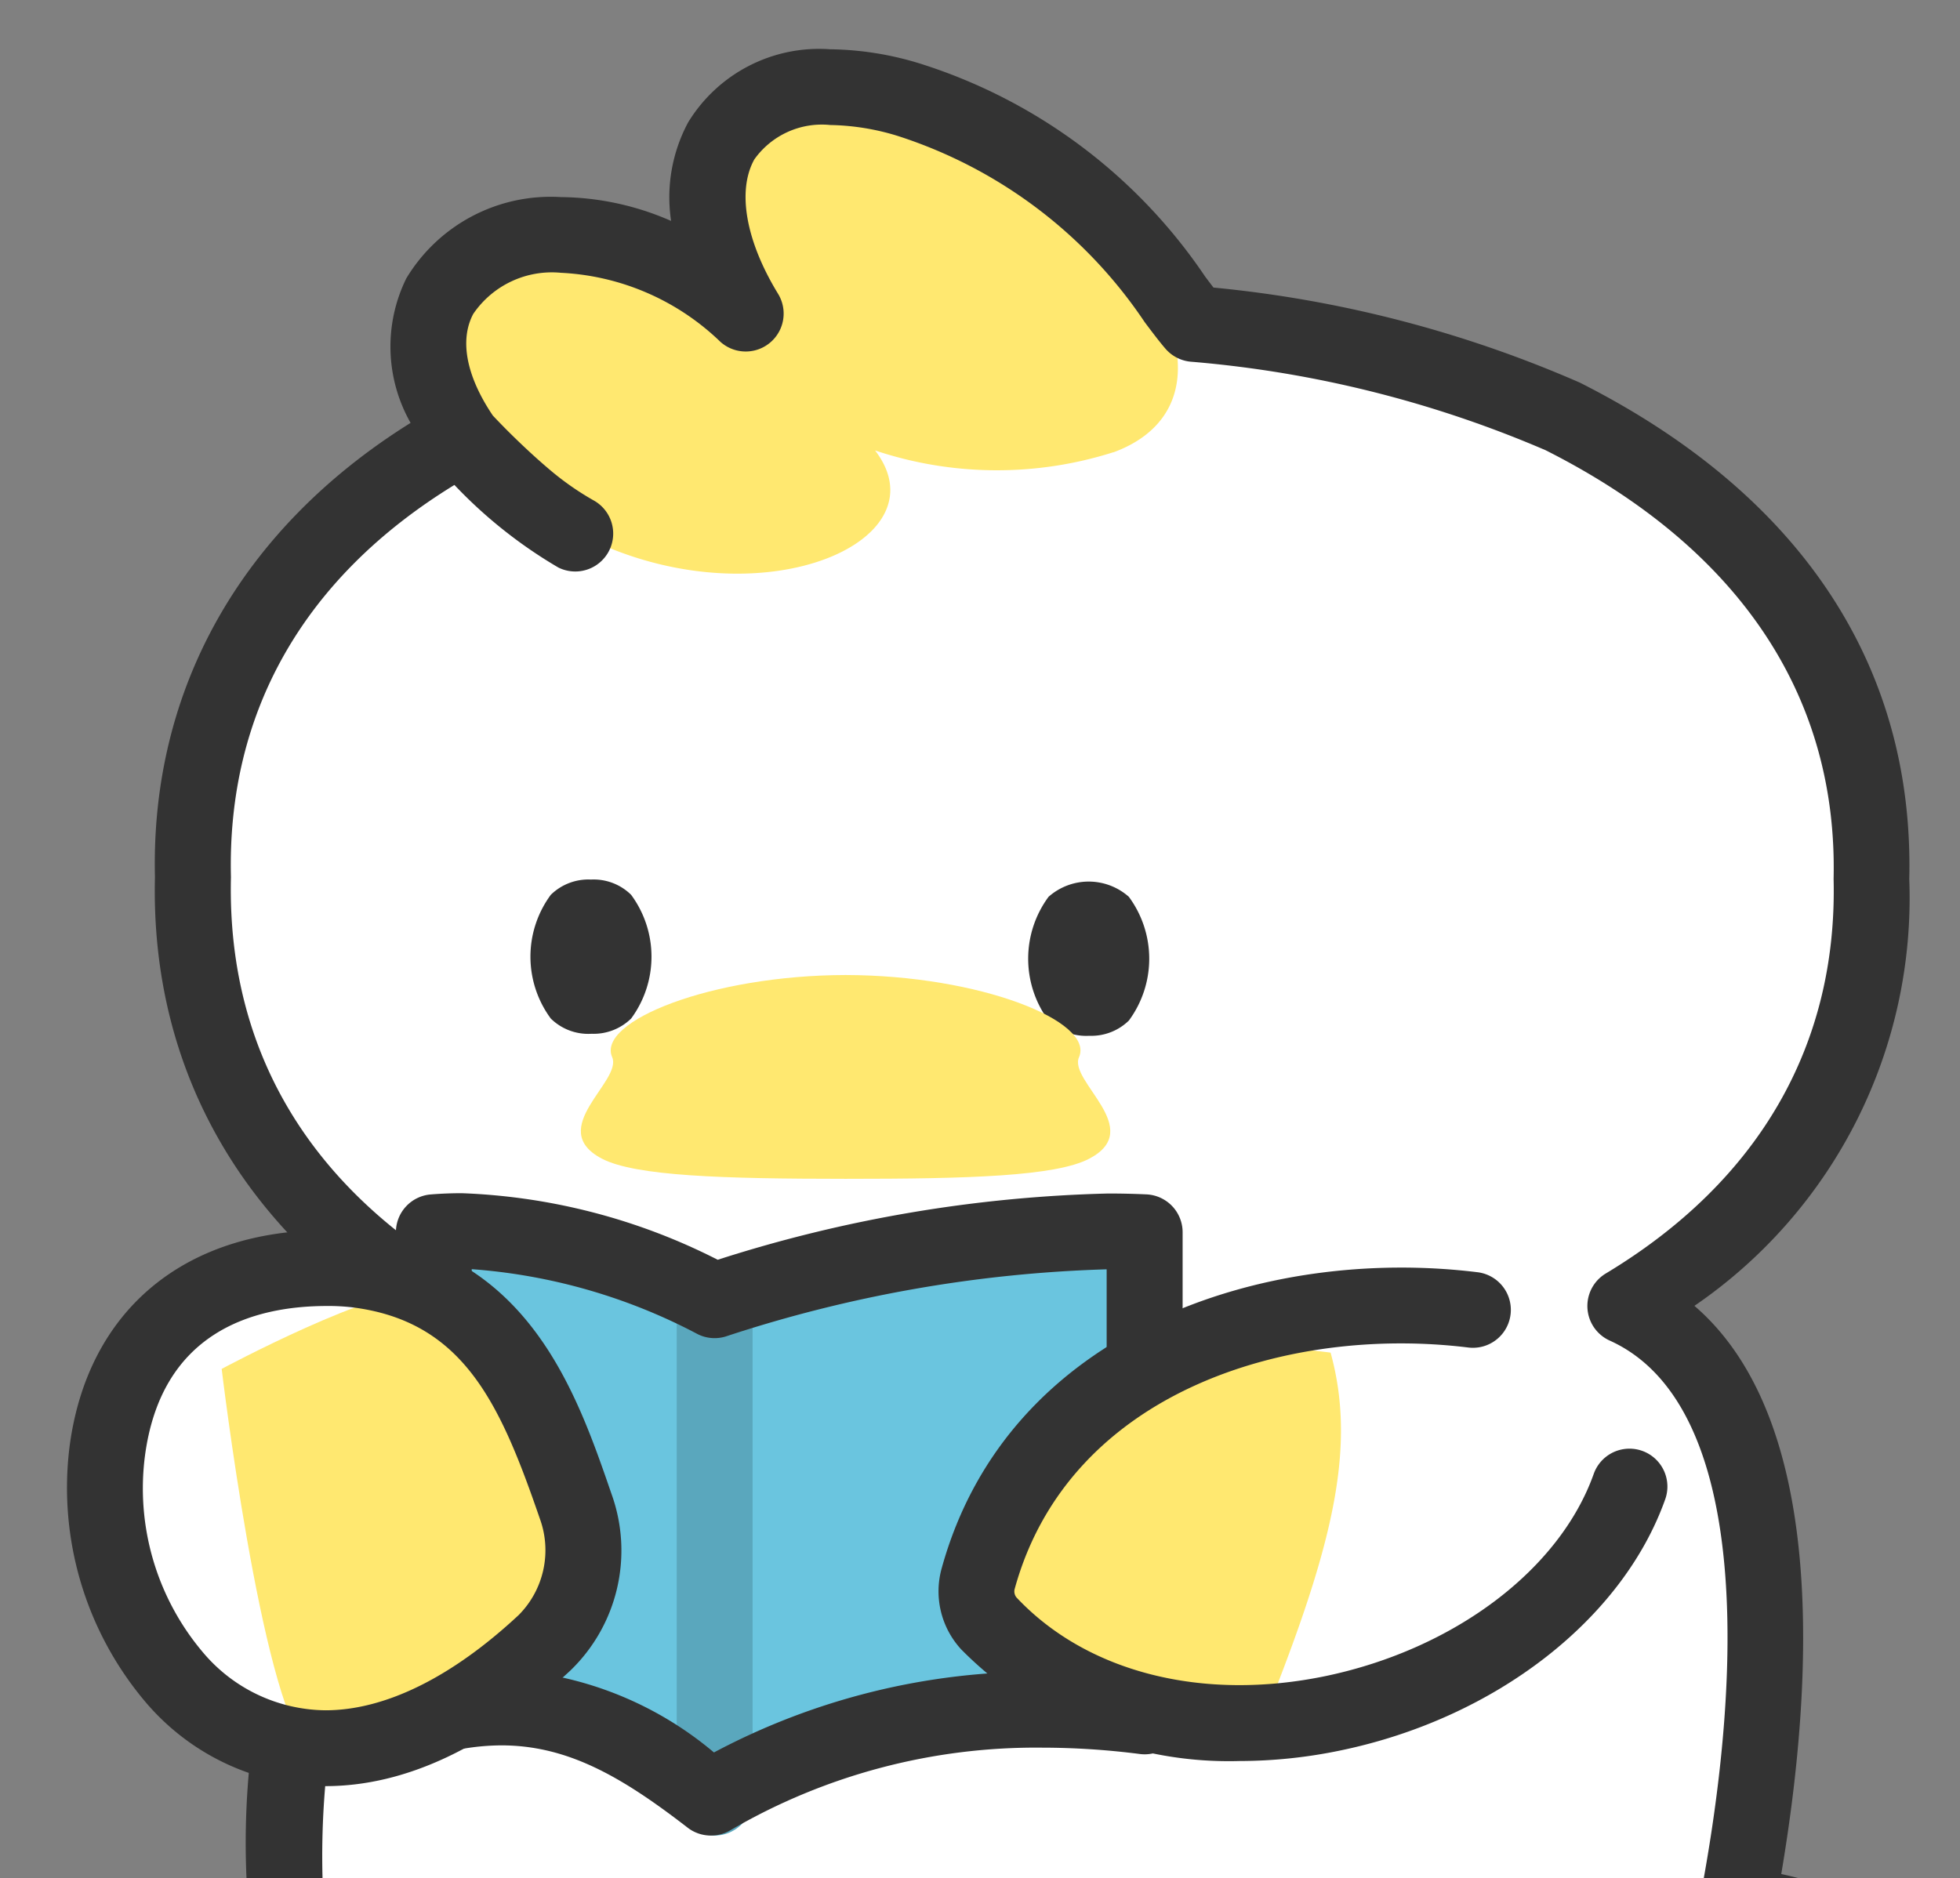 <svg id="グループ_165" data-name="グループ 165" xmlns="http://www.w3.org/2000/svg" xmlns:xlink="http://www.w3.org/1999/xlink" width="56.429" height="54.087" viewBox="0 0 56.429 54.087">
  <rect x="0" y="0" width="56.429" height="54.087" fill="#808080" stroke="none"/>
  <defs>
    <clipPath id="clip-path">
      <rect id="長方形_77" data-name="長方形 77" width="56.429" height="54.087" fill="none"/>
    </clipPath>
  </defs>
  <g id="グループ_164" data-name="グループ 164" clip-path="url(#clip-path)">
    <path id="パス_989" data-name="パス 989" d="M68.846,68.3c1.756-3.367,4.1-17.986-2.2-21.7,4.656-2.8,7.218-7.045,7.089-12.33.142-5.929-3.167-10.406-8.884-13.294A33.549,33.549,0,0,0,54.24,18.323c-1-1.157-3.149-4.953-8.209-6.458s-7.318,1.88-4.7,6.159c-5.224-4.654-11.577-1.476-8.185,3.547l0,0a14.217,14.217,0,0,0,3.267,2.782,15.327,15.327,0,0,1-3.278-2.776c-5.054,2.8-7.853,7.176-7.722,12.7-.14,5.777,2.937,10.31,8.447,13.08-.024.017-.046.037-.07.057-7.526,7.249-7.414,22.13-1.114,27.657.111,5.576,2.648,6.524,7.556,6.524s6.844-.725,6.844-5.492a4.321,4.321,0,0,0,1.854.014c.2,4.252,1.266,5.477,6.927,5.477,1.71,0,7.97,0,8.043-5.379,8.535.25,13.135-8.7,13.135-8.7a12.218,12.218,0,0,0-7.053-3.695A13.6,13.6,0,0,1,68.846,68.3" transform="translate(-19.858 -8.989)" fill="#fff"/>
    <path id="パス_990" data-name="パス 990" d="M76.187,22.013a11.066,11.066,0,0,1-6.861-.051c2.54,3.313-6.577,6.129-11.9-.38q0-.007-.007-.007l0,0,0,0c-3.392-5.023,2.961-8.2,8.185-3.547-2.616-4.278-.358-7.666,4.7-6.159a13.1,13.1,0,0,1,5.006,2.782c3.587,3.7,3.393,6.443.877,7.365" transform="translate(-44.132 -8.99)" fill="#ffe870"/>
    <path id="パス_991" data-name="パス 991" d="M71.669,115.977a1.543,1.543,0,0,0-1.156.439,3,3,0,0,0,0,3.564,1.538,1.538,0,0,0,1.156.439h.041a1.547,1.547,0,0,0,1.115-.439,3,3,0,0,0,0-3.564,1.536,1.536,0,0,0-1.156-.439" transform="translate(-54.655 -90.648)" fill="#333"/>
    <path id="パス_992" data-name="パス 992" d="M138.442,116.683a1.742,1.742,0,0,0-2.312,0,3,3,0,0,0,0,3.564,1.547,1.547,0,0,0,1.156.439h.041a1.547,1.547,0,0,0,1.115-.439,3,3,0,0,0,0-3.564" transform="translate(-105.942 -90.857)" fill="#333"/>
    <path id="パス_993" data-name="パス 993" d="M90.9,130.932c.455-1.033-2.854-2.36-6.72-2.367-3.866.008-7.175,1.335-6.72,2.367.3.691-1.936,2.064-.293,2.923.965.5,3.47.578,7.013.579s6.048-.074,7.013-.579c1.642-.858-.6-2.232-.293-2.923" transform="translate(-59.835 -100.487)" fill="#ffe870"/>
    <path id="パス_994" data-name="パス 994" d="M36.323,78.776c-5.245,0-8.36-1.18-8.632-7.122-2.835-2.72-4.521-7.243-4.644-12.506A22.82,22.82,0,0,1,28.17,43.716c-5.151-3.053-7.894-7.755-7.758-13.377-.129-5.4,2.475-10.028,7.36-13.08a4.452,4.452,0,0,1-.124-4.16A4.85,4.85,0,0,1,32.1,10.757a8.042,8.042,0,0,1,3.172.686,4.567,4.567,0,0,1,.489-2.835A4.418,4.418,0,0,1,39.855,6.5a9.1,9.1,0,0,1,2.579.41,15.518,15.518,0,0,1,8.215,6.138c.085.112.164.218.238.314A34.554,34.554,0,0,1,61.436,16.1c6.351,3.207,9.63,8.15,9.483,14.294a14.23,14.23,0,0,1-6.185,12.292c3.812,3.279,3.447,10.758,2.5,16.362a12.91,12.91,0,0,1,6.71,3.831A1.092,1.092,0,0,1,74.1,64.1c-.19.37-4.651,8.859-13.1,9.281-.418,2.663-2.457,5.39-9.047,5.39-5.172,0-7.219-1.091-7.83-4.648C43.432,78.4,40.289,78.776,36.323,78.776Zm-7.289-59.73C24.705,21.7,22.483,25.59,22.6,30.34c-.127,5.31,2.586,9.486,7.846,12.13a1.092,1.092,0,0,1,.152,1.859c-3.478,3.354-5.5,8.889-5.363,14.768.112,4.8,1.7,9,4.257,11.242a1.092,1.092,0,0,1,.372.8c.092,4.63,1.774,5.454,6.464,5.454,4.839,0,5.752-.7,5.752-4.4a1.092,1.092,0,0,1,1.343-1.063,3.3,3.3,0,0,0,1.4,0,1.092,1.092,0,0,1,1.295,1.023c.155,3.369.46,4.435,5.836,4.435,4.638,0,6.912-1.407,6.951-4.3a1.092,1.092,0,0,1,1.124-1.077l.319,0c6.234,0,10.214-5.5,11.424-7.446a10.975,10.975,0,0,0-4.695-2.51,17.572,17.572,0,0,1-1.136,3.574,1.092,1.092,0,0,1-2.051-.73c2.2-8.091,3.106-18.292-1.595-20.413a1.092,1.092,0,0,1-.114-1.931c4.409-2.653,6.677-6.584,6.56-11.368C68.862,25.1,66,20.847,60.451,18.047A32.66,32.66,0,0,0,50.272,15.5a1.092,1.092,0,0,1-.765-.375c-.168-.194-.367-.456-.6-.767A13.55,13.55,0,0,0,41.811,9a6.939,6.939,0,0,0-1.957-.319,2.385,2.385,0,0,0-2.186.991c-.5.9-.248,2.346.684,3.87a1.092,1.092,0,0,1-1.658,1.385,7.1,7.1,0,0,0-4.591-1.99,2.737,2.737,0,0,0-2.527,1.184c-.4.754-.2,1.794.564,2.927q.189.2.372.385c.372.374.871.848,1.362,1.255a8.149,8.149,0,0,0,1.162.8,1.092,1.092,0,0,1-1.012,1.935A13.546,13.546,0,0,1,29.034,19.046Z" transform="translate(-15.951 -5.081)" fill="#333"/>
    <path id="パス_995" data-name="パス 995" d="M77.656,176.305a19.248,19.248,0,0,0-12.49,2.342c-2.24-1.732-4.592-3.208-7.974-2.342v-13.94a16.055,16.055,0,0,1,8.085,1.958,37.94,37.94,0,0,1,12.379-1.958Z" transform="translate(-44.702 -126.88)" fill="#6ac5df"/>
    <path id="線_1" data-name="線 1" d="M-3.908,11.508A1.092,1.092,0,0,1-5,10.416V-3.908A1.092,1.092,0,0,1-3.908-5,1.092,1.092,0,0,1-2.816-3.908V10.416A1.092,1.092,0,0,1-3.908,11.508Z" transform="translate(24.483 41.351)" fill="#5aa7bd"/>
    <path id="パス_996" data-name="パス 996" d="M61.258,175.831a1.091,1.091,0,0,1-.668-.228c-1.892-1.463-3.449-2.369-5.364-2.369a6.761,6.761,0,0,0-1.671.221,1.092,1.092,0,0,1-1.363-1.058v-13.94a1.092,1.092,0,0,1,1-1.088q.443-.036.894-.036a17.625,17.625,0,0,1,7.371,1.917A39.837,39.837,0,0,1,72.7,157.342q.555,0,1.1.025a1.092,1.092,0,0,1,1.042,1.091V172.4a1.092,1.092,0,0,1-1.231,1.083A22.1,22.1,0,0,0,70.8,173.3a17.428,17.428,0,0,0-8.994,2.388A1.091,1.091,0,0,1,61.258,175.831Zm-6.032-4.781a10.171,10.171,0,0,1,6.123,2.388,19.846,19.846,0,0,1,9.451-2.327c.607,0,1.227.025,1.855.075V159.525a38.575,38.575,0,0,0-10.973,1.936,1.092,1.092,0,0,1-.788-.062,16.469,16.469,0,0,0-6.519-1.878v11.573A8.338,8.338,0,0,1,55.226,171.05Z" transform="translate(-40.794 -122.972)" fill="#333"/>
    <path id="パス_997" data-name="パス 997" d="M148.156,174.931c-2.307,6.488-12.882,14.066-19.936,5.527,1.018-6.762,9.511-9.219,14.236-8.618Z" transform="translate(-100.218 -134.243)" fill="#fff"/>
    <path id="パス_998" data-name="パス 998" d="M135.3,177.487c-3.407,1.6-6.306,4.048-6.794,7.29,2.417,2.8,5.543,4.275,8.187,3.781,2.054-5.088,2.845-8.039,2.059-10.89a22.863,22.863,0,0,0-3.452-.181" transform="translate(-100.444 -138.716)" fill="#ffe870"/>
    <path id="パス_999" data-name="パス 999" d="M132.392,181.358a10.83,10.83,0,0,1-8.009-3.213,2.467,2.467,0,0,1-.564-2.336c1.913-6.929,9.338-9.277,15.428-8.527a1.092,1.092,0,1,1-.267,2.168c-5.189-.639-11.488,1.261-13.056,6.941a.276.276,0,0,0,.05.258c2.03,2.159,5.359,3,8.905,2.261,3.7-.776,6.732-3.061,7.713-5.821a1.092,1.092,0,1,1,2.058.732c-1.231,3.461-4.89,6.3-9.323,7.227A14.322,14.322,0,0,1,132.392,181.358Z" transform="translate(-96.708 -130.645)" fill="#333"/>
    <path id="パス_1000" data-name="パス 1000" d="M21.087,167.263c3.931.494,5.168,3.533,6.3,6.816a3.736,3.736,0,0,1-.9,3.927c-7.619,7.1-13.333.27-12.594-5.488.792-6.169,7.193-5.254,7.193-5.254" transform="translate(-10.809 -130.697)" fill="#fff"/>
    <path id="パス_1001" data-name="パス 1001" d="M35.05,170.3c1.318.2,4.707,5.255,4.507,8.878-1.374,1.89-4.878,4.336-7.885,4.238-1.323-1.482-2.448-10.9-2.448-10.9s4.509-2.419,5.826-2.214" transform="translate(-22.842 -133.095)" fill="#ffe870"/>
    <path id="パス_1002" data-name="パス 1002" d="M16.319,162.215a7.612,7.612,0,0,1,1.016.059c4.787.6,6.168,4.612,7.176,7.541a4.8,4.8,0,0,1-1.186,5.081c-2.37,2.209-4.743,3.329-7.054,3.329a6.849,6.849,0,0,1-5.176-2.42,9.553,9.553,0,0,1-2.191-7.336C9.408,164.554,12.18,162.215,16.319,162.215Zm-.047,13.826c1.716,0,3.64-.948,5.565-2.743a2.647,2.647,0,0,0,.61-2.773c-1.139-3.31-2.194-5.685-5.4-6.088a5.847,5.847,0,0,0-.726-.039c-2.139,0-4.787.755-5.248,4.349a7.309,7.309,0,0,0,1.665,5.615A4.667,4.667,0,0,0,16.273,176.041Z" transform="translate(-6.904 -126.789)" fill="#333"/>
  </g>
</svg>
